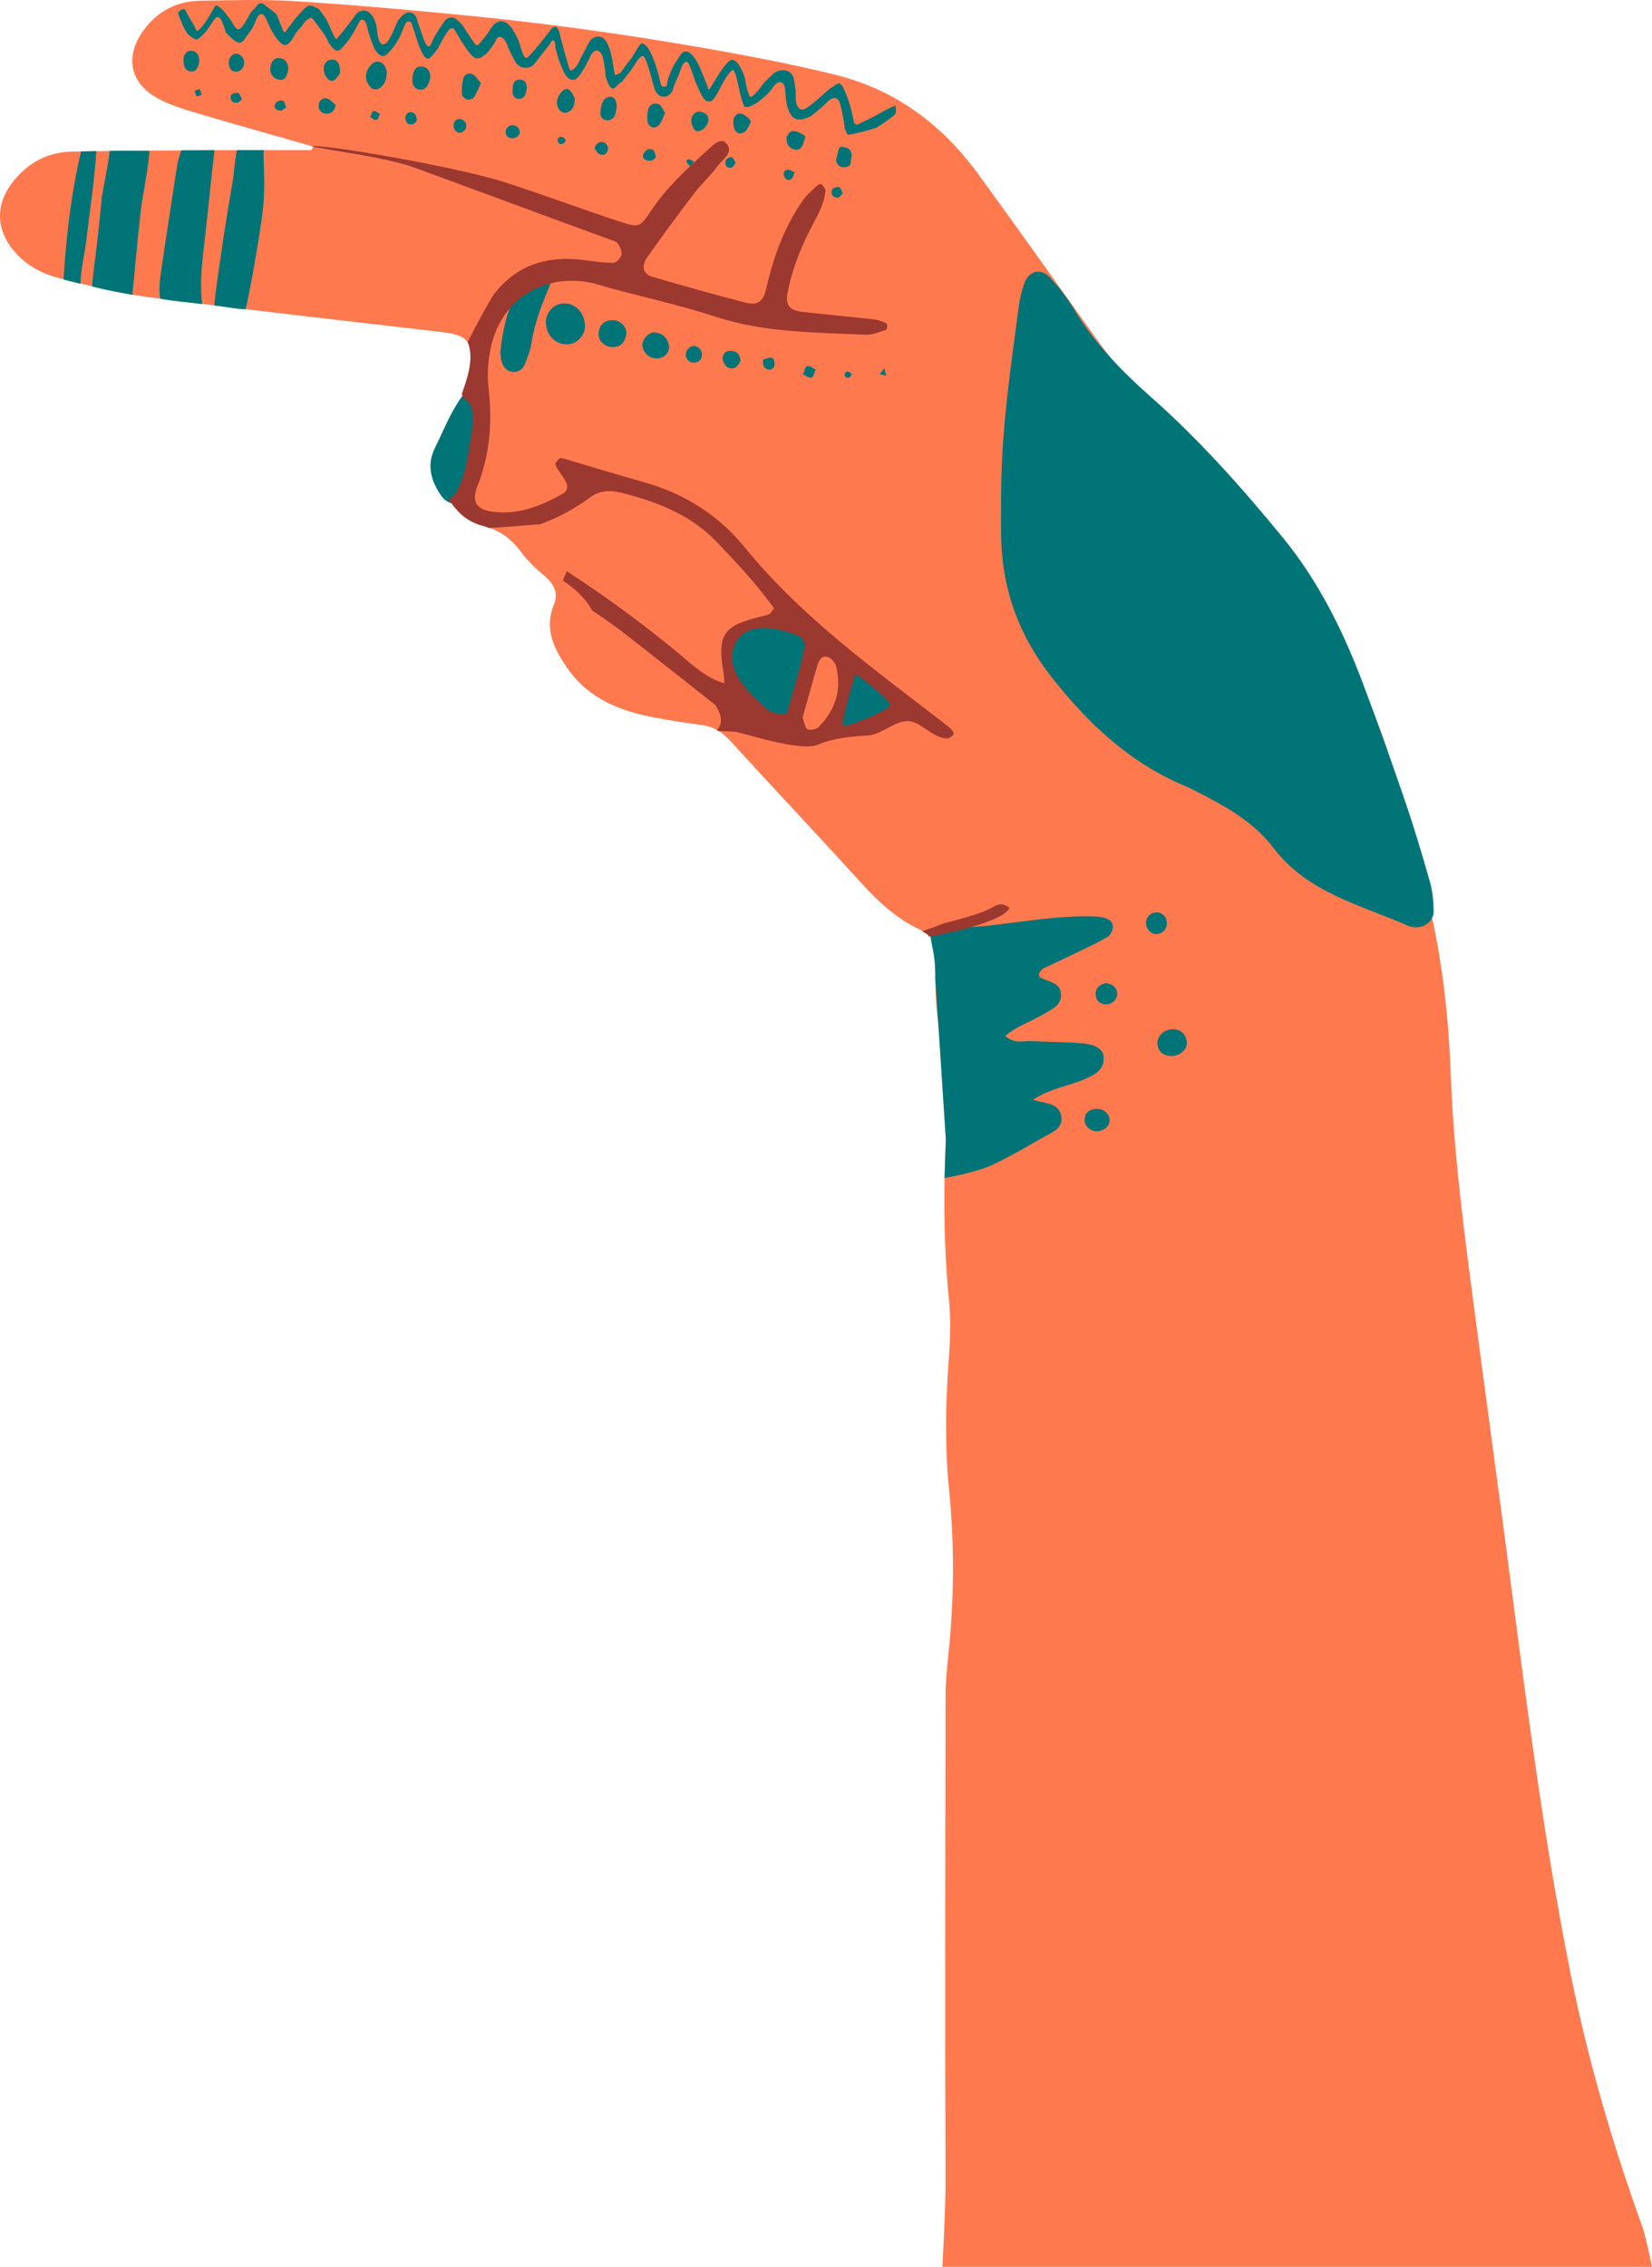 <?xml version="1.0" encoding="UTF-8"?>
<svg id="a" data-name="original" xmlns="http://www.w3.org/2000/svg" width="224.69" height="308.153" viewBox="0 0 224.69 308.153">
  <path d="M99.351,100.746c5.657,6.202,11.429,12.298,17.074,18.511,2.587,2.848,5.237,5.571,8.807,7.165,1.621.724,2.223,1.866,2.096,3.614-.362,4.991.178,9.917,1.382,14.762.474,1.905.293,3.784.173,5.688-.553,8.773-.681,17.535.194,26.307.282,2.827.14,5.723-.068,8.568-.419,5.725-.497,11.426.075,17.149.742,7.426.695,14.863-.083,22.292-.199,1.896-.389,3.805-.392,5.708-.037,21.948-.098,43.897-.003,65.845.017,3.933-.432,11.798-.432,11.798h96.516s-.851-4.167-1.288-5.376c-4.093-11.317-7.462-22.845-9.822-34.646-4.08-20.404-6.501-41.06-9.25-61.666-1.413-10.587-2.856-21.17-4.243-31.76-1.238-9.459-2.4-18.916-2.762-28.474-.303-8.002-1.162-15.964-3.08-23.801-.956-3.904-2.655-7.604-3.325-11.525-1.105-6.471-3.305-12.562-6.007-18.436-3.904-8.487-8.088-16.86-14.833-23.614-4.18-4.185-8.192-8.537-12.324-12.771-3.069-3.145-6.029-6.376-8.589-9.959-5.323-7.451-10.63-14.913-16.015-22.319-4.983-6.852-11.321-11.647-19.77-13.699-6.496-1.578-13.032-2.801-19.61-3.92-9.966-1.694-19.971-3.068-30.026-4.053-7.781-.762-15.572-1.467-23.373-1.962-4.37-.278-8.772-.15-13.158-.072-3.244.057-5.876,1.464-7.773,4.146-2.479,3.506-1.76,7.072,2.044,9.146,1.649.899,3.511,1.455,5.327,1.995,5.255,1.561,10.537,3.035,15.808,4.543-.094.16-.189.321-.283.482-4.19,0-8.38-.021-12.569.005-6.675.04-13.352.054-20.025.193-3.217.067-5.878,1.476-7.909,4.005-2.568,3.198-2.428,6.776.343,9.823,1.604,1.763,3.669,2.814,5.885,3.372,4.063,1.022,8.154,2.072,12.298,2.606,13.234,1.703,26.496,3.185,39.75,4.729,3.446.401,4.238,1.268,3.903,4.808-.105,1.113-.444,2.24-.875,3.278-.73,1.759-1.622,3.45-2.44,5.172-2.162,4.551-1.685,7.329,1.845,10.817,1.1,1.087,2.329,1.975,3.814,2.456,1.874.607,3.306,1.725,4.485,3.332.892,1.217,2.029,2.288,3.192,3.264,1.317,1.106,1.965,2.31,1.282,3.99-1.326,3.262.043,5.943,1.826,8.533,2.928,4.254,7.317,5.922,12.133,6.796,2.062.375,4.135.703,6.213.98,1.601.214,2.773.983,3.863,2.178Z" fill="#ff794f"/>
  <g>
    <path d="M136.164,66.892c.048-8.604,1.312-17.09,2.45-25.587.125-.935.395-1.863.701-2.759.604-1.766,2.261-2.171,3.522-.781,1.146,1.264,2.248,2.611,3.119,4.072,2.773,4.647,6.455,8.492,10.468,12.028,6.603,5.82,12.429,12.364,17.994,19.142,4.874,5.938,8.259,12.753,10.956,19.903,2.016,5.343,3.929,10.728,5.776,16.132,1.23,3.6,2.319,7.252,3.354,10.914.356,1.26.474,2.619.487,3.935.013,1.397-1.382,2.374-2.79,2.142-.188-.031-.387-.047-.557-.123-6.552-2.897-13.793-4.485-18.506-10.718-2.308-3.052-5.63-5.106-9.035-6.888-1.012-.53-2.024-1.072-3.074-1.516-7.415-3.135-13.016-8.426-17.94-14.655-4.426-5.599-6.759-11.856-6.918-18.952-.047-2.095-.007-4.192-.007-6.289Z" fill="#007477"/>
    <path d="M140.501,149.515c.824.206,1.308.343,1.8.446.989.207,1.815.62,2.034,1.71.223,1.109-.415,1.835-1.281,2.306-4.019,2.186-3.782,2.257-7.877,4.294-2.21,1.099-6.701,1.873-6.701,1.873l.167-5.207-1.424-21.827c.007-3.222-.414-4.009-.661-5.781,0,0,2.895-1.179,3.889-1.213,6.103-.207,12.094-1.715,18.226-1.541.38.011.761.055,1.136.117.789.131,1.554.451,1.559,1.334.003.471-.37,1.156-.775,1.382-1.658.928-3.39,1.727-5.103,2.555-1.36.658-2.733,1.289-3.681,1.735-.671.685-.627,1.014-.168,1.256,1.119.592,2.794.655,2.662,2.482-.095,1.312-1.287,1.784-2.251,2.368-1.713,1.037-3.711,1.636-5.331,3.02,1.29,1.151,2.468.648,3.56.705,2.285.12,4.579.119,6.859.299,2.028.16,2.99.891,2.984,2.036-.01,1.643-1.262,2.247-2.485,2.79-2.234.991-4.767,1.267-7.137,2.859Z" fill="#007477"/>
    <path d="M107.175,18.337c-.037.098-.103.164-.18.208-.059.749.089,1.458.895,1.721,1.319.431,1.342-.871,1.65-1.699.025-.066-1.882-1.506-2.366-.23Z" fill="#007477"/>
    <path d="M121.775,14.343c-.828.357-1.642.765-2.412,1.231-.459.277-2.269,1.127-2.658,1.328-.306.158-.552-.157-.606-.46-.379-2.133-.878-3.392-1.472-4.673-.63-.816-.599-.342-1.661.209-.165.086-2.942,2.682-3.59,2.873-.689.204-1.011-.407-1.103-.993-.074-.467-.018-.951-.054-1.422-.043-.56-.259-1.848-.301-1.949-.428-1.036-1.499-1.14-2.446-.688-.219.104-1.377,1.236-1.753,1.712-.434.55-.816,1.118-1.38,1.544-.222.168-.342.191-.445-.081-.255-.671-.444-1.436-.538-2.135-.077-.577-.783-2.324-1.471-2.599-.922-.975-3.466,4.46-3.538,3.936-.058-.423-.778-2.028-.931-2.445-.127-.344-1.316-3.402-2.576-2.592-.22.141-1.319,1.904-1.46,2.266-.265.676-.596,1.277-.635,2.017-.028.526-.783.47-.874.005-.167-.863-1.317-5.617-2.646-5.527-.474.398-1.107,1.789-1.528,2.25-.301.329-1.105,1.485-1.255,1.682-.082.108-.604.358-.739.361-.345.061-.357-6.842-3.275-4.872-.212.143-.871,1.499-.991,1.734-.291.57-.57,1.043-.826,1.624-.164.372-.913,1.111-1.101.837-.088-.068-1.277-4.386-1.294-4.534-.092-.826-.55-1.945-1.303-.954-.184.242-2.25,2.983-3.16,3.787-.408.361-.726-.752-.761-.838-.221-.547-.284-1.12-.548-1.655-.244-.494-.508-.976-.791-1.448-.031-.026-1.438-2.213-2.907.019-.406.741-1.693,2.305-1.831,2.276-.214.171-1.319-1.727-2.097-2.856-.69-.585-1.032-1.272-2.045-.756-.277.141-1.812,2.546-1.965,3.013-.501,1.526-.959.348-1.212-.326-.357-.955-.957-2.879-.998-2.948-.568-.949-1.453-.79-2.33.322-.337.274-1.163,3.124-1.983,3.393-.824.27-.965-1.526-1.025-2.06-.088-.783-.393-1.807-1.218-2.392-1.141-.452-1.731.526-1.761.572-.396.597-2.005,2.635-2.505,3.165-.208.221-1.099-2.202-1.431-2.725-.24-.378-.713-.995-.991-1.349-.925-.424-1.3-.927-2.312.358-1.211,1.128-2.285,3.059-2.422,2.807-.23-.421-.771-1.969-1.001-2.389-.196-.358-1.538-1.179-1.806-1.492-.939-.254-.663.362-1.615,1.068-.112.083-1.109,2.227-1.687,2.4-.512.153-.934-1.082-1.286-1.452-.336-.354-.557-.783-.908-1.13-.224-.221-.772-.753-1.026-.631-.551.904-1.497,2.825-2.422,3.433-.192.126-.407-.694-.554-.899-.458-.643-.814-1.339-1.178-2.034-.421-.074-.762.178-.931.544.386.997.745,2.019,1.378,2.888.287.142.819.692,1.203.685,1.072-.6,1.732-1.869,2.454-2.877.155-.217.545-.249.701-.009.389.6.586,1.253.777,1.919,2.178,2.343,2.206,1.27,3.08.148.268-.372.564-.72.743-1.15.19-.458.329-.929.644-1.321.183-.227.513-.234.701-.009.355.428.515.942.727,1.447.166.395.416.743.617,1.119,1.446,2.266,1.968,1.559,2.784.249.274-.63.94-1.11,1.277-1.69.201-.346.962-.901,1.097-.776.514.478.874,1.162,1.314,1.715.439.553.741,1.027.991,1.665,1.331,1.937,1.562.891,2.387.064.731-.825,1.296-1.99,1.783-2.914.141-.268.552-.413.756-.108.34.507.346,1.108.532,1.675.234.715.497,1.439.78,2.142,1.134,1.6,1.519,1.009,2.747-.47.234-.416.505-.809.72-1.239.307-.614.472-1.273.823-1.87.169-.288.655-.203.761.093.184.52.414,1.283.584,1.802,1.419,4.322,1.789,3.119,3.012,1.583.454-.883.9-1.778,1.515-2.561.131-.167.442-.26.616-.091.235.228.815,1.383,1.045,1.697.383.523,1.497,2.443,2.143,2.331.187-.032.407-.044.548-.149.2-.15.393-.269.583-.372.623-.632,1.134-1.352,1.541-2.142.138-.267.414-.352.672-.191.537.334.717.92.927,1.484.224.603,1.025,2.032,1.156,2.169.534.557,1.401.631,2.122.2.141-.084,1.709-2.182,2.179-2.726.154-.179.863-1.802.935.453.168.412.251.844.384,1.286.183.609.704,1.762.707,1.768-.001,0-.003,0-.004,0,.01.037.647,1.34,1.359,1.099.661.252,2.125-2.777,2.264-3.126.208-.523.785-1.172,1.331-.627.423.423.504,1.247.596,1.804.08.483.135.977.159,1.471.034.104.068.209.102.313.003.009.002.016.004.025.855,2.474,1.246.846,2.12.445.469-.606.953-1.194,1.407-1.813.272-.371.96-1.777,1.483-1.68.482.089,1.351,3.873,1.498,4.28.058.162.359,1.242,1.318,1.242.807,0,1.094-.742,1.191-.792.148-.748.545-1.5.835-2.183.201-.475.548-1.999,1.185-1.749.309.121.953,2.441,1.184,2.902.29.577.997,2.599,1.664,2.437.813.306,1.553-1.996,2.486-3.354.145-.212.747-1.055.908-.884.383.406.569,1.647.692,2.174.173.738.593,2.692.883,2.808.826.33,2.99-1.507,3.525-2.242.288-.395.738-1.189,1.332-1.092.529.087.59.735.621,1.159.066.916.19,3.771,1.81,3.906.644.054.953-.174,1.542-.379.185-.064,1.86-1.449,2.284-1.914.391-.429,1.011-.896,1.551-.416.414.368.954,3.856.909,3.928.191.472.347.818.426.842.287.089,3.363-.722,3.891-.964.321-.147,2.428-1.566,2.574-1.883.135-.295.076-.704.023-1.05-.003-.021-.017-.044-.027-.067Z" fill="#007477"/>
    <path d="M115.223,20.121c-.358-.115-.807-.262-1.081-.037-.059.185-.378,1.336-.423,1.685-.036.278.299.777.577.885.537.209,1.378.042,1.404-.497.019-.394.081-.747.162-1.082-.063-.399-.22-.822-.638-.955Z" fill="#007477"/>
    <path d="M101.149,15.596c-.584-.303-.93-.211-1.259.345-.037.063-.081.108-.129.139-.016.32-.05.773.038,1.21.063.316.376.73.66.813.288.084.802-.084.997-.323.304-.371.492-.842.686-1.298-.229-.379-.614-.689-.994-.886Z" fill="#007477"/>
    <path d="M11.732,32.723c.483-4.026,1.106-8.139,1.375-12.183-.672.009-1.339.025-2.069.037-.081.274-.161.658-.228.952-1.221,5.418-1.811,10.887-2.177,16.468.748.188,1.549.415,2.314.579.043-1.958.564-4.02.785-5.854Z" fill="#007477"/>
    <path d="M18.005,40.089s.761-8.109,1.093-11.041c.326-2.874,1.043-5.685,1.232-8.539-1.852-.026-3.546-.044-5.403.011-.171,1.383-.497,3.142-.753,4.51-.135.724-.273,1.435-.401,2.146.02-.033.035-.067.056-.1-.233,2.219-.439,4.443-.71,6.656-.138,1.125-.64,4.72-.558,5.233,2.442.601,3.636.775,5.444,1.124Z" fill="#007477"/>
    <path d="M104.262,84.497c.847.068,1.223.095,1.599.128,6.805.603,6.565,2.326,4.864,7.006-.577,1.589-.933,3.258-1.41,4.885-.86,2.932-1.974,3.418-4.276,1.788-2.333-1.653-4.282-3.692-5.712-6.186-2.422-4.224-.572-7.51,4.275-7.62.377-.009.753-.001.659-.001Z" fill="#007477"/>
    <path d="M27.505,41.335c-.374-2.899-.009-5.744.328-8.645.473-4.068.863-8.206,1.339-12.273-1.497.002-3.023.035-4.525.025-.006.017-.446,1.352-.55,2.022-.77,4.972-1.541,9.943-2.254,14.927-.19,1.332-.212,2.399-.035,3.232,1.89.326,3.783.487,5.696.713Z" fill="#007477"/>
    <path d="M35.841,20.991c-.007-.224.057-.385.01-.589-1.17.043-2.439-.016-3.606,0-.044.148-.08.341-.109.5-.247,1.335-.302,2.721-.541,4.058-.949,5.301-2.564,16.316-2.423,16.579,1.41.138,2.785.456,4.219.51.252-.608,1.932-9.705,2.368-13.541.28-2.466.16-5.012.083-7.517Z" fill="#007477"/>
    <path d="M65.816,56.739c-.04,4.441-.515,7.615-2.234,10.495-.94,1.575-2.593,1.614-3.636.067-1.36-2.016-1.937-4.123-.776-6.449,1.273-2.55,2.264-5.256,4.095-7.494.207-.253.748-.497.992-.397.474.193,1.122.574,1.21.983.278,1.288.331,2.625.349,2.795Z" fill="#007477"/>
    <path d="M68.059,47.914c.319-3.726,1.353-7.15,3.259-10.261.464-.758,1.306-1.31,2.049-1.856.233-.172.752-.116,1.064.016.529.224.956.669.824,1.302-.152.731-.367,1.462-.66,2.148-1.042,2.44-1.947,4.911-2.345,7.558-.138.918-.527,1.806-.864,2.684-.308.802-1.031,1.166-1.805,1.034-.789-.135-1.224-.818-1.399-1.597-.082-.364-.091-.745-.123-1.027Z" fill="#007477"/>
    <path d="M114.04,94.247c-.009.069-.033-.526.167-1.032.315-.797,1.148-2.898,1.861-2.435,1.242.807,4.216,3.16,5.284,4.184,1.038.994-1.312,3.025-2.669,3.461-5.137,2.089-4.971-.515-4.644-4.177Z" fill="#007477"/>
    <path d="M79.564,44.113c.106,1.324-.942,2.583-2.237,2.688-1.546.125-2.828-.953-3.055-2.569-.222-1.579.942-2.975,2.493-2.99,1.466-.014,2.666,1.216,2.798,2.871Z" fill="#007477"/>
    <path d="M88.956,45.175c1.052.083,1.744.627,2.003,1.65.243.961-.525,1.883-1.543,1.894-1.088.011-1.758-.56-2.029-1.575-.213-.799.713-1.921,1.569-1.969Z" fill="#007477"/>
    <path d="M159.295,143.572c-.951-.06-1.725-.475-1.867-1.56-.142-1.087.862-2.093,2.046-2.094,1.056,0,1.735.566,1.928,1.589.2,1.061-.807,2.037-2.107,2.065Z" fill="#007477"/>
    <path d="M85.204,45.329c-.169,1.04-.61,1.8-1.761,1.857-1.239.061-2.209-.943-2.002-2.114.192-1.088.921-1.579,1.999-1.543.949.031,1.763.895,1.765,1.8Z" fill="#007477"/>
    <path d="M149.326,153.792c-1.03.059-1.895-.737-1.8-1.707.089-.906.723-1.294,1.545-1.34,1.067-.061,1.949.767,1.826,1.682-.119.891-.775,1.224-1.572,1.366Z" fill="#007477"/>
    <path d="M52.617,9.844c-.021.878-.264,1.766-1.18,2.245-.242.127-.779.054-.962-.137-.694-.722-.929-1.636-.436-2.543.24-.44.735-1.003,1.148-1.032.799-.056,1.301.548,1.431,1.467Z" fill="#007477"/>
    <path d="M39.187,9.61c-.209.637-.333,1.474-1.348,1.2-.78-.21-1.169-.837-1.063-1.637.101-.769.491-1.432,1.397-1.243.81.169,1.077.842,1.015,1.68Z" fill="#007477"/>
    <path d="M58.495,10.783c-.227.751-.57,1.542-1.468,1.397-.861-.139-1.041-.972-.916-1.74.122-.752.385-1.567,1.391-1.366.866.173,1.112.875.993,1.709Z" fill="#007477"/>
    <path d="M65.41,11.293c-.333.706-.58,1.382-.967,1.967-.141.214-.653.341-.926.264-.283-.08-.665-.444-.682-.705-.045-.7-.003-1.433.167-2.112.148-.59.733-.881,1.274-.606.424.216.702.719,1.134,1.192Z" fill="#007477"/>
    <path d="M78.173,13.321c.003.995-.237,1.656-1.034,1.973-.646.257-1.392-.455-1.397-1.315-.007-1.009,1.012-2.188,1.613-1.81.412.259.615.849.818,1.153Z" fill="#007477"/>
    <path d="M83.891,14.429c-.066.333-.095.914-.317,1.409-.117.261-.564.508-.873.523-.633.03-1.064-.388-1.045-1.022.015-.542.14-1.115.37-1.602.131-.276.557-.542.874-.574.686-.071.901.453.991,1.267Z" fill="#007477"/>
    <path d="M150.429,133.641c.758.128,1.379.442,1.507,1.285.138.917-.716,1.71-1.684,1.596-.879-.104-1.258-.712-1.228-1.485.031-.815.629-1.237,1.406-1.396Z" fill="#007477"/>
    <path d="M157.471,124.031c.852.15,1.255.807,1.241,1.524-.014.741-.528,1.342-1.358,1.423-.887.087-1.667-.902-1.454-1.802.194-.818.771-1.141,1.571-1.145Z" fill="#007477"/>
    <path d="M90.451,15.367c-.267.585-.427,1.109-.729,1.529-.178.247-.594.468-.883.445-.264-.02-.657-.349-.716-.605-.116-.504-.108-1.063-.028-1.581.13-.838.729-1.281,1.506-.989.379.143.572.783.85,1.2Z" fill="#007477"/>
    <path d="M100.71,49.049c-.313.788-.889,1.279-1.69.908-.376-.174-.726-.818-.739-1.259-.016-.555.464-1.045,1.097-1.012.805.042,1.323.487,1.332,1.363Z" fill="#007477"/>
    <path d="M27.113,8.402c-.158.694-.406,1.496-1.305,1.282-.771-.184-.92-1.001-.831-1.732.066-.539.371-1.053.969-1.043.896.015,1.148.678,1.167,1.493Z" fill="#007477"/>
    <path d="M33.216,8.599c-.079.598-.374,1.067-.993,1.138-.665.076-1.016-.353-1.097-.98-.116-.894.541-1.648,1.235-1.415.582.195.834.66.856,1.258Z" fill="#007477"/>
    <path d="M46.239,9.942c-.202.252-.441.81-.85,1-.701.326-1.532-.893-1.322-1.912.126-.615.571-.949,1.171-.931.697.021,1.095.712,1.002,1.843Z" fill="#007477"/>
    <path d="M95.134,17.808c-.592.182-.835-.337-1.013-.823-.282-.768.004-1.487.695-1.776.343-.144,1.108.126,1.348.453.502.684-.096,1.892-1.03,2.146Z" fill="#007477"/>
    <path d="M45.654,14.264c-.137.828-.596,1.171-1.202,1.193-.651.024-1.113-.41-1.113-1.046,0-.621.441-1.176,1.082-1.041.478.101.868.614,1.232.893Z" fill="#007477"/>
    <path d="M71.649,11.961c-.109.631-.146,1.449-1.091,1.474-.621.016-.868-.53-.844-1.094.029-.695.018-1.528,1.022-1.519.591.006.921.449.913,1.14Z" fill="#007477"/>
    <path d="M95.469,48.014c.029.604-.18,1.102-.792,1.252-.576.141-1.078-.102-1.332-.647-.305-.652.297-1.563,1.009-1.592.505-.02,1.037.45,1.115.987Z" fill="#007477"/>
    <path d="M56.725,16.294c-.266.541-.713.82-1.237.516-.233-.135-.418-.66-.35-.94.149-.604.691-.781,1.201-.472.227.137.264.591.385.895Z" fill="#007477"/>
    <path d="M62.524,18.062c-.506-.065-.836-.469-.841-1.021-.006-.599.439-.942,1.006-.847.276.046.661.399.707.663.097.556-.14,1.051-.871,1.205Z" fill="#007477"/>
    <path d="M70.719,17.984c-.095.509-.528.845-1.105.814-.599-.033-.955-.492-.819-1.081.064-.279.441-.654.707-.682.565-.059,1.097.159,1.217.95Z" fill="#007477"/>
    <path d="M109.219,50.892c.176-.395.266-1.004.554-1.119.281-.113.764.278,1.158.449-.175.395-.262,1.006-.551,1.125-.277.114-.765-.281-1.161-.454Z" fill="#007477"/>
    <path d="M103.763,48.903c1.064-.445,1.38-.327,1.521.105.176.538.077,1.068-.489,1.246-.241.076-.758-.157-.879-.39-.262-.504-.083-.987-.153-.962Z" fill="#007477"/>
    <path d="M80.858,20.163c.201-.618.644-.988,1.26-.823.268.072.62.566.598.843-.049.633-.503,1.047-1.17.785-.291-.114-.465-.53-.688-.804Z" fill="#007477"/>
    <path d="M89.22,21.306c-.306.544-.771.651-1.318.457-.441-.157-.571-.483-.354-.894.278-.529.759-.773,1.275-.483.233.131.272.606.397.919Z" fill="#007477"/>
    <path d="M94.401,21.973c-.176.223-.352.444-.529.666-.178-.213-.384-.411-.516-.65-.034-.062.2-.376.25-.362.275.078.531.223.794.346Z" fill="#007477"/>
    <path d="M100.068,22.118c-.204.24-.388.66-.616.685-.699.076-.912-.438-.728-1.001.074-.225.566-.501.782-.442.239.066.379.489.562.758Z" fill="#007477"/>
    <path d="M32.895,13.472c-.35.522-.85.659-1.333.314-.178-.127-.262-.734-.129-.872.208-.216.687-.362.957-.268.237.083.344.537.506.826Z" fill="#007477"/>
    <path d="M38.923,14.601c-.283.161-.585.481-.845.45-.601-.073-.959-.503-.552-1.078.16-.227.712-.376.971-.273.225.09.29.584.425.901Z" fill="#007477"/>
    <path d="M51.682,15.464c-.147.299-.234.769-.457.845-.223.077-.582-.238-.882-.382.146-.292.236-.76.453-.828.234-.074.585.226.886.364Z" fill="#007477"/>
    <path d="M108.07,23.429c-.144.317-.209.742-.454.922-.359.264-.756.073-.937-.352-.181-.424-.046-.856.391-.927.306-.05.665.226,1,.357Z" fill="#007477"/>
    <path d="M114.63,26.284c-.243.218-.502.632-.726.614-.637-.051-.969-.541-.71-1.135.096-.221.673-.394.959-.318.218.058.323.543.478.839Z" fill="#007477"/>
    <path d="M27.414,12.917c-.231.063-.604.241-.665.166-.158-.194-.179-.5-.254-.761.231-.063.604-.242.666-.166.158.194.178.5.254.762Z" fill="#007477"/>
    <path d="M76.957,19.076c-.1.144-.168.349-.305.42-.407.21-.779.059-.793-.387-.013-.449.35-.622.772-.436.141.062.22.265.327.403Z" fill="#007477"/>
    <path d="M115.831,50.912c-.084.124-.14.298-.256.361-.343.188-.665.068-.685-.313-.02-.383.289-.536.652-.384.122.051.194.22.29.335Z" fill="#007477"/>
    <polygon points="120.271 50.049 120.535 51.081 119.657 50.876 120.271 50.049" fill="#007477"/>
  </g>
  <g>
    <path d="M135.092,123.28c-2.012,1.217-6.438,2.089-6.987,2.329-.719.314-1.96.743-2.69,1,.363.198.782.382.949.72.086.039,9.829-1.698,10.936-3.889-.798-.696-1.533-.568-2.208-.159Z" fill="#9b382f"/>
    <path d="M129.564,99.346c-.242-.285-.53-.539-.827-.769-9.648-7.469-19.617-14.543-27.421-24.141-3.559-4.377-8.223-7.342-13.728-8.885-3.666-1.028-7.306-2.147-10.96-3.216-.173-.051-.451-.095-.544-.005-.238.235-.614.62-.549.816.167.504.525.951.841,1.397,1.021,1.442,1.051,2.093-.011,2.678-2.875,1.582-5.851,2.782-9.25,2.361-2.254-.279-3.057-1.302-2.169-3.531,1.751-4.393,2.024-8.862,1.488-13.498-.193-1.675-.047-3.45.281-5.113,1.248-6.334,6.661-10.085,13.042-9.123,1.122.169,2.209.576,3.313.871,4.788,1.283,9.639,2.368,14.348,3.895,6.66,2.162,13.531,2.1,20.375,2.424.899.042,1.825-.402,2.726-.664.098-.028.149-.343.153-.526.003-.14-.07-.373-.167-.408-.528-.194-1.063-.427-1.614-.488-3.223-.359-6.454-.653-9.677-1.01-1.828-.203-2.417-.926-2.098-2.601.575-3.02,1.679-5.855,3.069-8.593.856-1.687,1.916-3.314,2.081-5.267.025-.294-.294-.64-.515-.912-.053-.065-.41.01-.529.123-.679.647-1.437,1.249-1.97,2.005-2.569,3.643-4.051,7.746-5.036,12.067-.406,1.781-1.165,2.328-2.813,1.906-4.245-1.087-8.463-2.284-12.671-3.506-1.278-.371-1.555-1.454-.645-2.742,2.09-2.957,4.245-5.871,6.44-8.752.922-1.211,2.108-2.226,2.996-3.458.704-.976,2.463-2.03,1.176-3.285-.792-.772-2.003.593-2.815,1.331-2.683,2.439-5.32,4.911-7.363,7.964-1.495,2.234-1.633,2.285-4.22,1.437-5.252-1.721-10.427-3.681-15.692-5.364-6.895-2.204-25.717-5.365-26.181-4.835,4.512.841,8.91,1.315,13.254,2.623.814.245,21.121,7.781,27.39,10.054.353.128.809.253.983.528.28.442.575,1.055.472,1.506-.101.439-.692,1.082-1.072,1.084-1.323.01-2.653-.184-3.972-.362-4.903-.661-9.193.606-12.243,4.568-.582.756-2.871,5.007-3.624,6.573.869,2.213.037,4.665-.797,7.019.182,1.405,2.421.086,1.015,7.252-.074.376-.802,6.33-2.814,7.094,1.014,1.531,2.25,2.922,4.365,3.536.403.117.785.241,1.153.375,2.239-.105,4.468-.341,6.703-.497.064-.004.123.001.186,0,2.459-.892,4.742-2.102,6.84-3.667,1.357-1.012,2.863-.984,4.354-.602,4.825,1.236,9.367,2.984,12.932,6.736,2.732,2.876,5.451,5.741,7.728,8.965-.319.362-.497.767-.76.833-5.388,1.367-7.17,1.823-6.137,7.729.093.53.087,1.074.138,1.611-2.431-.686-4.22-2.396-6.081-3.945-4.889-4.07-10.006-7.818-15.34-11.279-.211.401-.364.838-.535,1.266,1.612,1.094,3.083,2.395,3.971,4.067,1.384.912,2.75,1.854,4.06,2.865,4.056,3.131,8.06,6.329,12.712,9.993,1.684,2.619-.057,3.315.282,3.502.982.076,2.135.055,2.623.16,1.335.288,8.761,2.678,10.986,1.737,2.179-.921,4.407-1.125,6.689-1.252,1.987-.111,3.496-1.786,5.283-1.956,2.064-.197,3.454,2.296,5.674,2.342.279.006.593-.29.832-.511.071-.065-.007-.4-.116-.528ZM106.957,97.142c-.227-.113-1.798-.048-2.398-.544-2.221-1.836-5.944-5.27-4.764-8.581,1.333-3.738,5.752-2.74,8.557-1.681,1.096.414,1.275,1.479.906,2.308-.027.266-.073.552-.152.877-.584,2.38-1.323,4.721-2.149,7.622ZM111.339,98.839c-.314.318-1.157.482-1.519.284-.359-.196-.419-.939-.66-1.571.653-2.312,1.307-4.678,1.995-7.034.213-.729.58-1.508,1.504-1.18.45.16.932.749,1.055,1.232.813,3.195-.1,5.963-2.375,8.269ZM114.879,98.695c-.833-.049,1.271-6.149,1.441-6.999.048-.24,4.613,3.351,4.723,4.116.103.719-5.657,2.913-6.164,2.883Z" fill="#9b382f"/>
  </g>
</svg>